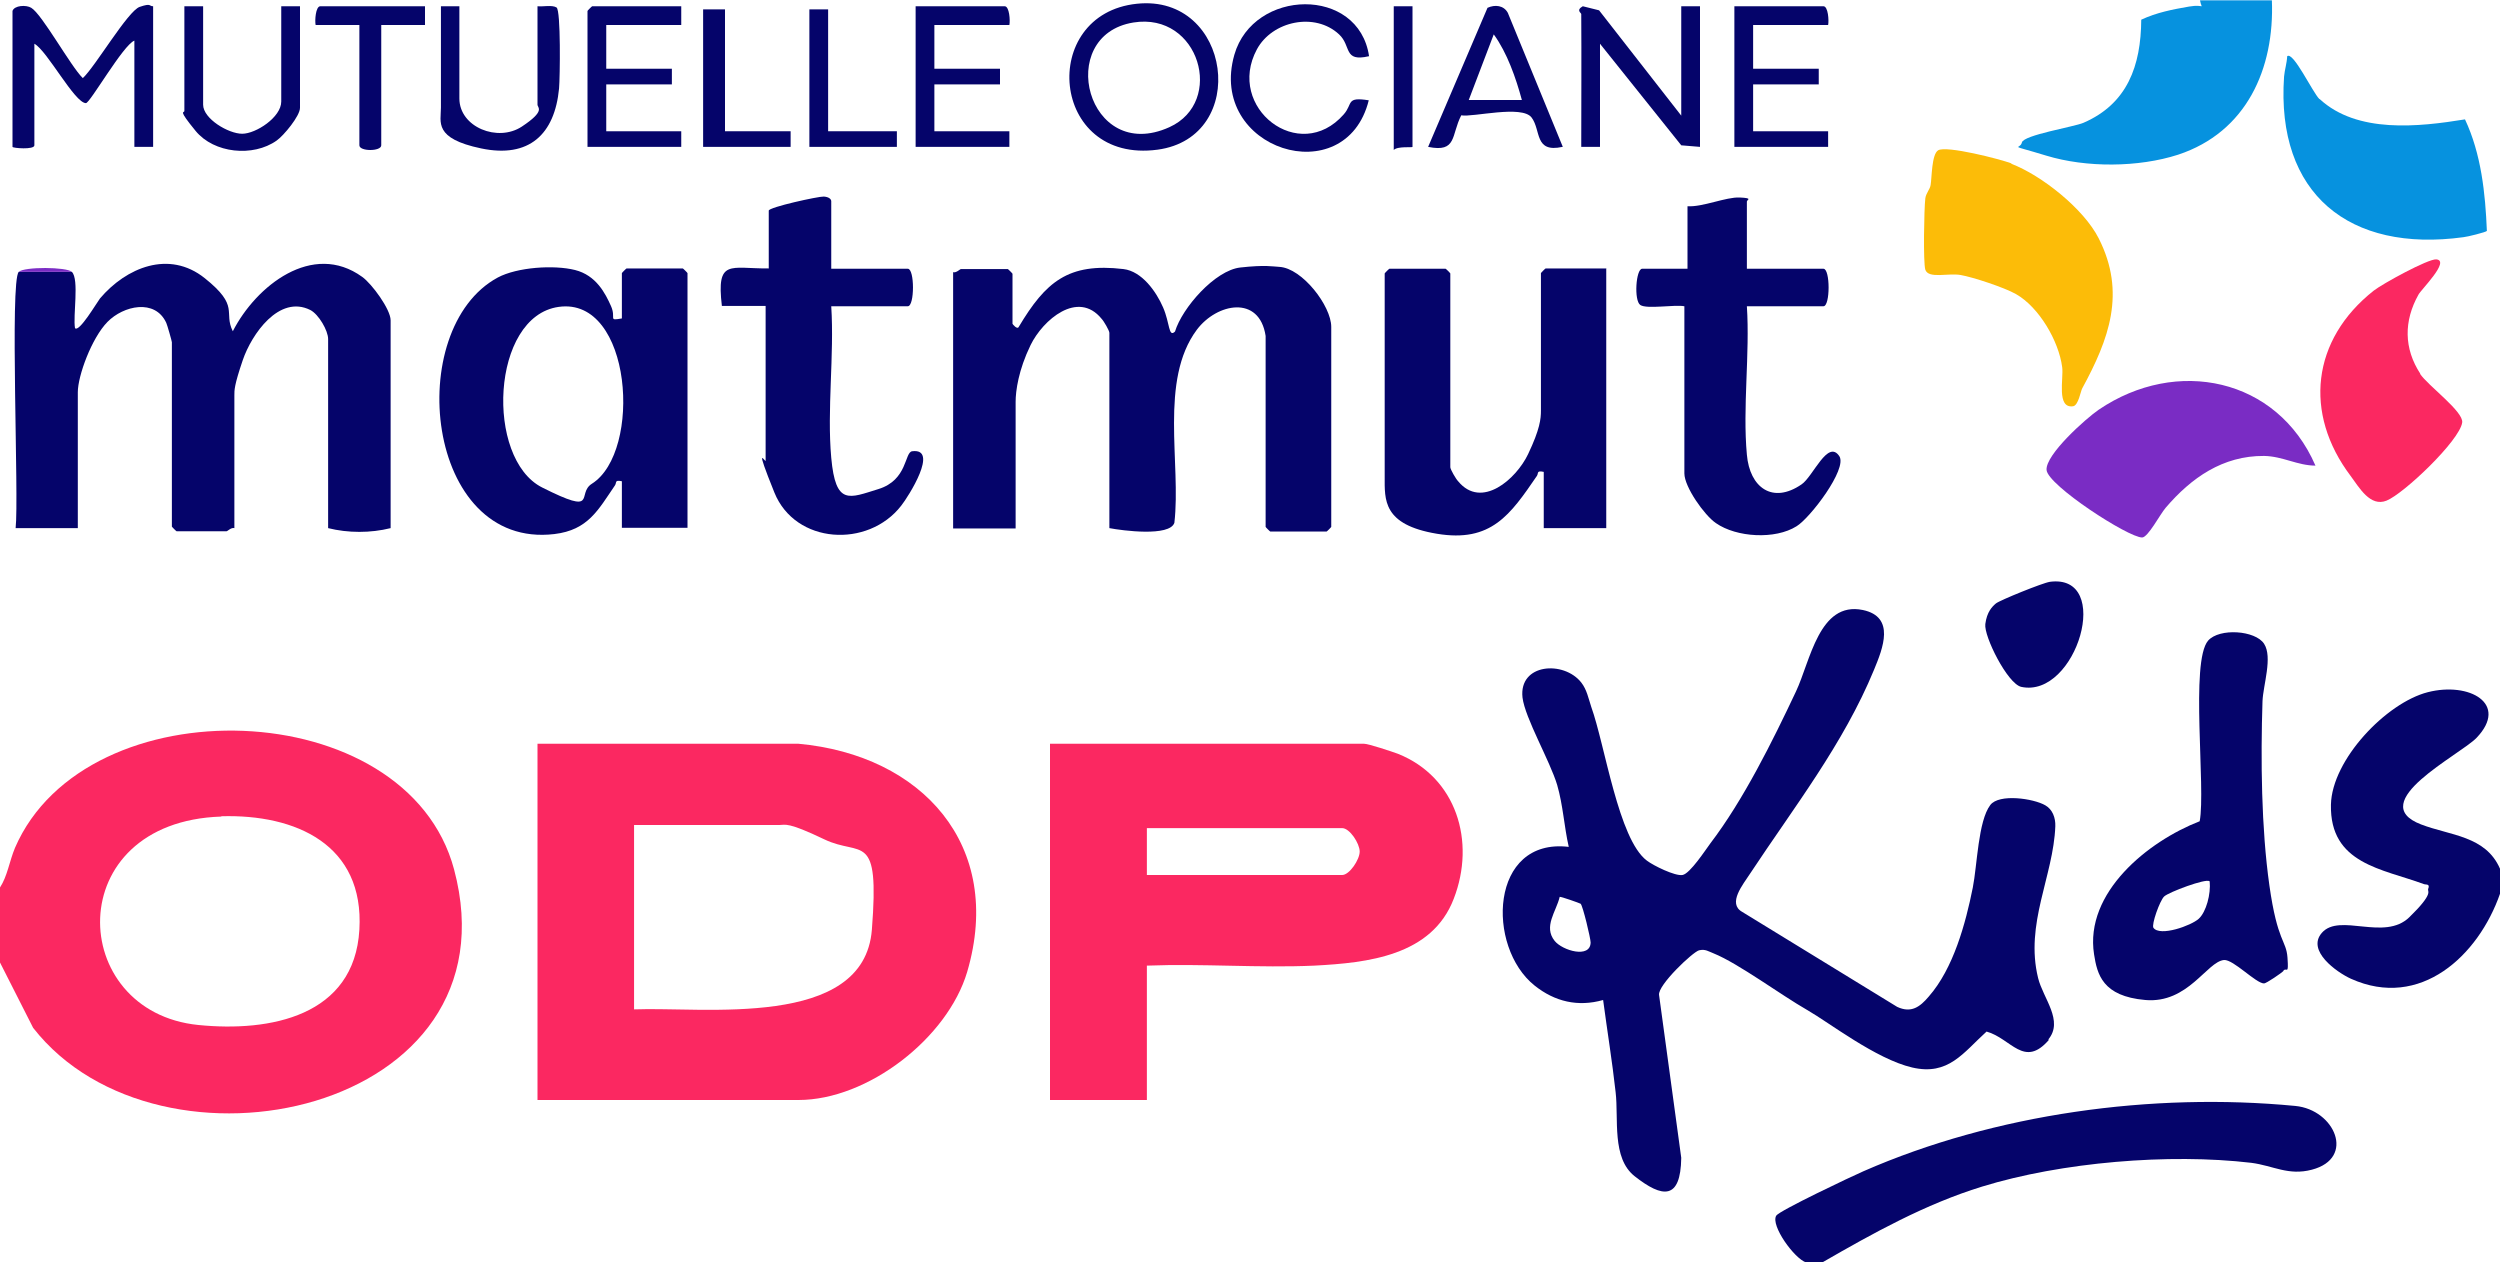 <?xml version="1.0" encoding="UTF-8"?>
<svg id="Calque_1" xmlns="http://www.w3.org/2000/svg" width="800" height="404" version="1.1" viewBox="0 0 800 404">
  <!-- Generator: Adobe Illustrator 29.7.1, SVG Export Plug-In . SVG Version: 2.1.1 Build 8)  -->
  <defs>
    <style>
      .st0 {
        fill: #7a2cc4;
      }

      .st1 {
        fill: #fb2861;
      }

      .st2 {
        fill: #0692df;
      }

      .st3 {
        fill: #fcbc08;
      }

      .st4 {
        fill: #05046a;
      }
    </style>
  </defs>
  <path class="st1" d="M0,284c2.4-3.7,3-8.4,4.8-12.7,22.7-52.5,125.4-49.6,140.5,6.9,20.8,78-94.2,102.6-134.7,50.7l-10.6-20.9v-24ZM70.8,261.3c-51.5,1.7-49.4,62.5-7.3,66.7,22.9,2.3,49.9-2.8,51.5-30.5,1.6-27.2-20.3-37-44.2-36.3Z"/>
  <path class="st4" d="M583,404h-5c-3.8-1.2-11.5-11.9-9.6-15,1-1.6,24.2-12.6,27.9-14.2,42-18.4,92.4-25.3,138.2-20.9,12.6,1.2,19.4,16.7,5.3,20.4-7.5,2-12.4-1.3-19.4-2.2-26.3-3.1-60.8-.2-86.1,7.6-18.2,5.6-34.9,14.9-51.2,24.3Z"/>
  <path class="st4" d="M800,278v8c-6.9,19.8-25.5,37.2-47.7,27.2-4.6-2.1-14.3-9-9.3-14.7,5.7-6.5,20,2.8,28-5s5.7-8.2,6-9c.7-1.8-.6-1.3-1.4-1.6-13.2-4.9-30.1-6.4-29.7-25.4.3-14.4,17.7-32.6,31-36s26,3.7,15.6,14.6c-5.3,5.5-36,20.7-17.8,27.7,9.3,3.6,20.7,3.6,25.3,14.2Z"/>
  <path class="st2" d="M727,0c.9,22.1-8.2,42.3-30,49.5-12.7,4.1-29.4,4.2-42.2.3s-8.3-1.8-7.8-4.2,16.7-5,19.7-6.3c14.1-6.1,18.4-18.3,18.5-33,4.9-2.3,10.1-3.3,15.3-4.2s4.1,1.3,3.5-2h23Z"/>
  <path class="st1" d="M255.5,238c39.5,3.6,65.9,32.5,54,73-6.3,21.2-31.8,41-54,41h-83.5v-114h83.5ZM203,323c21.8-.9,73.5,6.5,76-25.5s-3.3-23.2-15.2-28.9-12.4-4.6-14.4-4.6h-46.5v59Z"/>
  <path class="st4" d="M655.7,332.7c-8,9.3-12.1-.4-20-2.6-7.5,6.8-12.2,14.2-23.8,11.5s-26.6-14.4-33.6-18.4c-8.4-4.8-22-14.9-29.9-18.1-1.6-.6-2.7-1.5-4.7-1s-13.3,11.2-12.8,14.3l7.1,52.1c-.2,13.6-6,12.9-14.9,5.9-7.4-5.8-5.1-18.3-6.1-26.9-1.1-9.9-2.7-19.7-4-29.5-8.1,2.3-15.5.5-21.9-4.6-15.6-12.4-14.4-47.4,10.9-44.4-1.5-6.6-1.8-13.2-3.7-19.8-2.3-7.7-10.3-21.4-11.1-28-1.2-10.9,13.2-11.9,18.8-4.8,1.8,2.3,2.3,5.1,3.2,7.8,4.4,12.2,8.7,42.4,17.8,49.2,2.1,1.6,9,5,11.4,4.6s7.4-8.1,8.9-10.1c10.6-13.9,19.9-32.7,27.4-48.6,4.6-9.7,7.4-29,21.4-26.1,10.5,2.2,6.4,12.3,3.6,19.1-9.8,23.8-25.7,44.1-39.7,65.3-2.2,3.4-7.3,9.5-2.5,12.2l49.6,30.4c4.5,2.1,7.3,0,10.1-3.3,7.9-9,11.8-23.4,14.1-34.9,1.4-7,1.7-21.3,5.6-26.4,2.8-3.7,13.8-2.1,17.6.1,2.3,1.3,3.3,4,3.2,6.7-.6,16-9.8,31.2-5.5,48.6,1.6,6.5,8.3,13.7,3.2,19.7ZM505.8,289.2c-.3-.2-6.5-2.4-6.7-2.2-1.1,4.7-5.3,9.5-1.6,14.1,2.5,3.1,11.4,5.7,11.5.5,0-1.3-2.5-11.8-3.2-12.4Z"/>
  <path class="st1" d="M367,309v43h-31v-114h100.5c1.4,0,8.9,2.5,10.8,3.2,18.8,7.5,25,28.1,17.9,46.4-7,18.3-27.6,20.5-44.6,21.4-17.7.8-35.8-.7-53.5,0ZM367,280h62.5c2.3,0,5.6-4.9,5.6-7.5s-3.2-7.5-5.6-7.5h-62.5v15Z"/>
  <path class="st4" d="M405,107.5c-2-13.2-15.6-10.5-22-2-12.1,16.2-5,42.8-7.2,61.8-1.5,4.5-16.6,2.5-20.8,1.7v-62.5c0-.7-1.8-3.8-2.5-4.5-7.6-9.3-18.8.4-22.7,8.4s-4.8,14.7-4.8,18.2v40.5h-20v-82c1,.3,2.2-1,2.5-1h15c.1,0,1.5,1.4,1.5,1.5v16c0,.1,1.5,2,2,1,8.6-14.4,15.8-20.6,33.5-18.5,5.9.7,10.5,7.2,12.7,12.3s1.7,9.7,3.8,7.7c2.3-7.6,12.8-19.6,20.9-20.5s10.4-.3,12.5-.2c7.3.4,16.6,12.5,16.6,19.2v64c0,.1-1.4,1.5-1.5,1.5h-18c-.1,0-1.5-1.4-1.5-1.5v-61Z"/>
  <path class="st4" d="M23,87c2.4,2.4.3,14.1,1,18,1.3,1.5,7-8.2,8-9.5,8.4-9.9,22.1-15.6,33.5-6.5s5.9,10.8,9,17c7.4-14.5,25.5-28.9,41.4-17.4,3.1,2.2,9.1,10.4,9.1,13.9v66.5c-6.4,1.6-13.6,1.6-20,0v-60.5c0-2.7-3-7.9-5.7-9.3-10-5-18.8,7.8-21.6,16s-2.7,9.7-2.7,11.3v42.5c-1-.3-2.2,1-2.5,1h-16c-.1,0-1.5-1.4-1.5-1.5v-59c0-.3-1.5-5.6-1.8-6.2-3.6-7.8-13.7-5.5-18.8-.3s-9.5,17.3-9.5,22.5v43.5H5c1.1-9.7-1.9-79.1,1-82h17Z"/>
  <path class="st4" d="M199,154c-2.4-.5-1.6.4-2.2,1.3-5.4,7.9-8.6,14.3-19.4,15.6-41.4,4.9-48.5-65.7-18.1-82.1,6.2-3.3,17.9-4.1,24.7-2.4s9.7,7.5,11.5,11.5-1.1,4.8,3.5,4v-14.5c0-.1,1.4-1.5,1.5-1.5h18c.1,0,1.5,1.4,1.5,1.5v81.5h-21v-15ZM178.8,98.2c-21.7,3-23.6,48.6-5.3,57.8s10.8,2,15.9-1.2c16.2-10.2,12.9-59.9-10.6-56.6Z"/>
  <path class="st4" d="M514,86v83h-20v-18c-2.4-.5-1.6.4-2.2,1.3-8.5,12.4-14.6,21.4-32,18.5s-16.7-10.9-16.7-18.3v-65c0-.1,1.4-1.5,1.5-1.5h18c.1,0,1.5,1.4,1.5,1.5v62c0,.7,1.8,3.8,2.5,4.5,7.5,9.1,18.6-.7,22.4-8.7s4.1-11.3,4.1-13.9v-44c0-.1,1.4-1.5,1.5-1.5h19.5Z"/>
  <path class="st4" d="M730.7,310.7c-.5.6-5.5,4-6.2,4-2.6,0-9.8-7.7-12.8-7.5-5.5.5-11.5,14-25.2,12.8s-15.4-8.2-16.4-14.6c-3.1-19.8,17.3-36.2,33.8-42.6,2-10.6-3.1-51.1,2.7-57.8,3.6-4.1,15.1-3.3,17.9,1,2.8,4.3-.3,13.2-.5,18.4-.6,18.6-.4,40.5,2.2,58.9s5.4,17.4,5.8,23.2-.3,2.9-1.3,4.1ZM707,282c-1-1-13.1,3.5-14.5,4.9s-4.1,9-3.4,10c2.1,2.9,12.1-.7,14.5-2.9s3.9-7.9,3.5-12Z"/>
  <path class="st4" d="M266,86h24.5c2.2,0,2.2,12,0,12h-24.5c1,15.7-1.4,33.1,0,48.5s5.7,12.9,15.1,10,8.3-11.8,10.8-12.1c8.7-1.1-1.2,14.5-3.5,17.4-10.6,13.7-33.9,12.4-40.6-4.2s-2.8-9.3-2.8-10.2v-49.5h-14c-1.8-15.2,2.6-11.9,15-12v-18.5c0-1.1,16-4.6,17.6-4.5s2.4.8,2.4,1.5v21.5Z"/>
  <path class="st4" d="M559,86h24.5c2.2,0,2.2,12,0,12h-24.5c1,15.3-1.4,32.4,0,47.5.9,10.5,8.2,15.9,17.5,9.5,3.7-2.5,8.4-14.6,12.1-9,2.6,4.1-9.4,19.8-13.7,22.4-6.8,4.3-19.2,3.6-25.8-1-3.7-2.5-10.1-11.6-10.1-15.9v-53.5c-3.1-.6-12,1-14.1-.4s-1.4-11.6.6-11.6h14.5v-20c4.9.3,12.3-3,16.7-2.8s2.3.7,2.3,1.3v21.5Z"/>
  <path class="st3" d="M643.6,52.4c9.7,3.7,23.2,14.4,28,23.9,8.8,17.4,3.3,32.2-5.3,48-.5.9-1.2,5.4-2.9,5.7-5.4.8-3-8.9-3.5-12.5-1.1-8.4-7.4-19.2-14.8-23.4-3.7-2.1-13.7-5.4-17.7-6.1s-10.3,1.3-11.3-1.7c-.7-2.3-.4-19.5,0-22.8.2-1.7,1.5-2.9,1.7-4.3.4-2.3.3-9.8,2.4-11.1,2.6-1.6,19.8,2.8,23.5,4.2Z"/>
  <path class="st0" d="M741,149c-5.8,0-10.5-3-16.5-3.1-13.2-.1-23.3,7-31.5,16.6-1.8,2.1-5.6,9.4-7.5,9.5-4.5,0-30.2-16.7-30.6-21.6s12.6-16.5,16.7-19.3c24.9-16.9,57.1-10.2,69.3,17.8Z"/>
  <path class="st2" d="M742.3,31.7c12,11.1,31.7,8.9,46.5,6.5,5.2,11.1,6.5,23.6,7,35.7-.3.4-6.3,1.9-7.5,2-36.5,5-60-13.8-57.4-51.4.2-2.2.9-4.3,1-6.5,1.9-1.7,8.1,11.5,10.3,13.7Z"/>
  <path class="st1" d="M774.4,119.6c2.4,3.7,14,12.1,13.5,15.6-.8,5.8-18.7,22.8-24.2,25-5.2,2.1-8.7-4.1-11.5-7.9-15.1-20-12.5-43.6,7.4-59.3,2.8-2.2,17.4-10.2,20-10,4.6.4-4.9,9.7-5.7,11.3-4.7,8.4-4.7,17.2.6,25.3Z"/>
  <path class="st4" d="M4,3.5c.6-1.8,4.4-2,6-1,3.5,2.1,12.6,18.7,16.5,22.5,4-3.7,14.4-21.5,18.2-22.8s2.9-.2,4.3-.2v45h-6V13c-3.6,1.4-14.2,20-15.5,20-3.6,0-12.4-16.8-16.5-19v32.5c0,1.5-7,.9-7,.5V3.5Z"/>
  <path class="st4" d="M655.8,186.2c20.6-2.9,8.7,37.4-9,33.6-4.4-1-12-16.2-11.5-20.1s2.2-5.6,3.4-6.6,15-6.6,17.2-6.9Z"/>
  <path class="st4" d="M506,4.5c0-.4-1.8-1.2.5-2.5l5.2,1.3,26.3,33.7V2h6v45l-6-.5-26-32.5v33h-6c0-14.2.1-28.3,0-42.5Z"/>
  <path class="st4" d="M363.8,1.2c30.3-3.2,36.3,42.7,6.6,46.7-34.4,4.6-38.2-43.4-6.6-46.7ZM362.7,7.2c-25.4,4.1-14.8,45.4,11.5,33.5,17.9-8.1,9.6-36.9-11.5-33.5Z"/>
  <path class="st4" d="M438,18c-8.2,1.9-5.5-3.3-9.5-7-7.7-7.2-21.4-4.3-26.3,4.8-10,18.6,13.6,37,27.8,20.8,3-3.4.6-5.7,8-4.5-7.4,29.7-51.7,15.8-43-14.6,6.1-21.2,39.8-22,43.1.5Z"/>
  <path class="st4" d="M147,2v29.5c0,9.2,12.3,14.1,20,9s5-6,5-7V2c1.7.2,4.7-.5,6.1.4s1.1,22.5.8,25.9c-1.4,14.7-9.6,22.4-24.9,19.2s-12.9-8.4-12.9-13.1V2h6Z"/>
  <path class="st4" d="M500,47c-9.1,2-6.8-5.3-9.9-9.4s-18.9,0-22.5-.7c-3.3,6.4-1.3,12-10.6,10.1l19-44.5c2.4-1.1,5.2-.8,6.5,1.6l17.6,42.9ZM487,32c-1.9-7-4.7-15.1-9-21l-8,21h17Z"/>
  <path class="st4" d="M585,8h-24v14h21v5h-21v15h24v5h-30V2h28.5c1.5,0,1.8,4.6,1.5,6Z"/>
  <path class="st4" d="M323,8h-24v14h21v5h-21v15h24v5h-30V2h28.5c1.5,0,1.8,4.6,1.5,6Z"/>
  <path class="st4" d="M218,2v6h-24v14h21v5h-21v15h24v5h-30V3.5c0-.1,1.4-1.5,1.5-1.5h28.5Z"/>
  <path class="st4" d="M65,2v31.5c0,4.5,8.1,9.3,12.5,9.3s12.5-5.3,12.5-10.3V2h6v32.5c0,2.6-5.2,8.9-7.5,10.5-7.5,5.3-20,4.1-25.9-3.1s-3.6-5.6-3.6-6.4V2h6Z"/>
  <path class="st4" d="M136,2v6h-14v38.5c0,2-7,2-7,0V8h-14c-.3-1.4,0-6,1.5-6h33.5Z"/>
  <polygon class="st4" points="232 3 232 42 253 42 253 47 225 47 225 3 232 3"/>
  <polygon class="st4" points="265 3 265 42 287 42 287 47 259 47 259 3 265 3"/>
  <path class="st4" d="M452,2v45c0,.3-4.8-.3-6,1V2h6Z"/>
  <path class="st0" d="M23,87H6c1.7-1.7,15.4-1.6,17,0Z"/>
</svg>